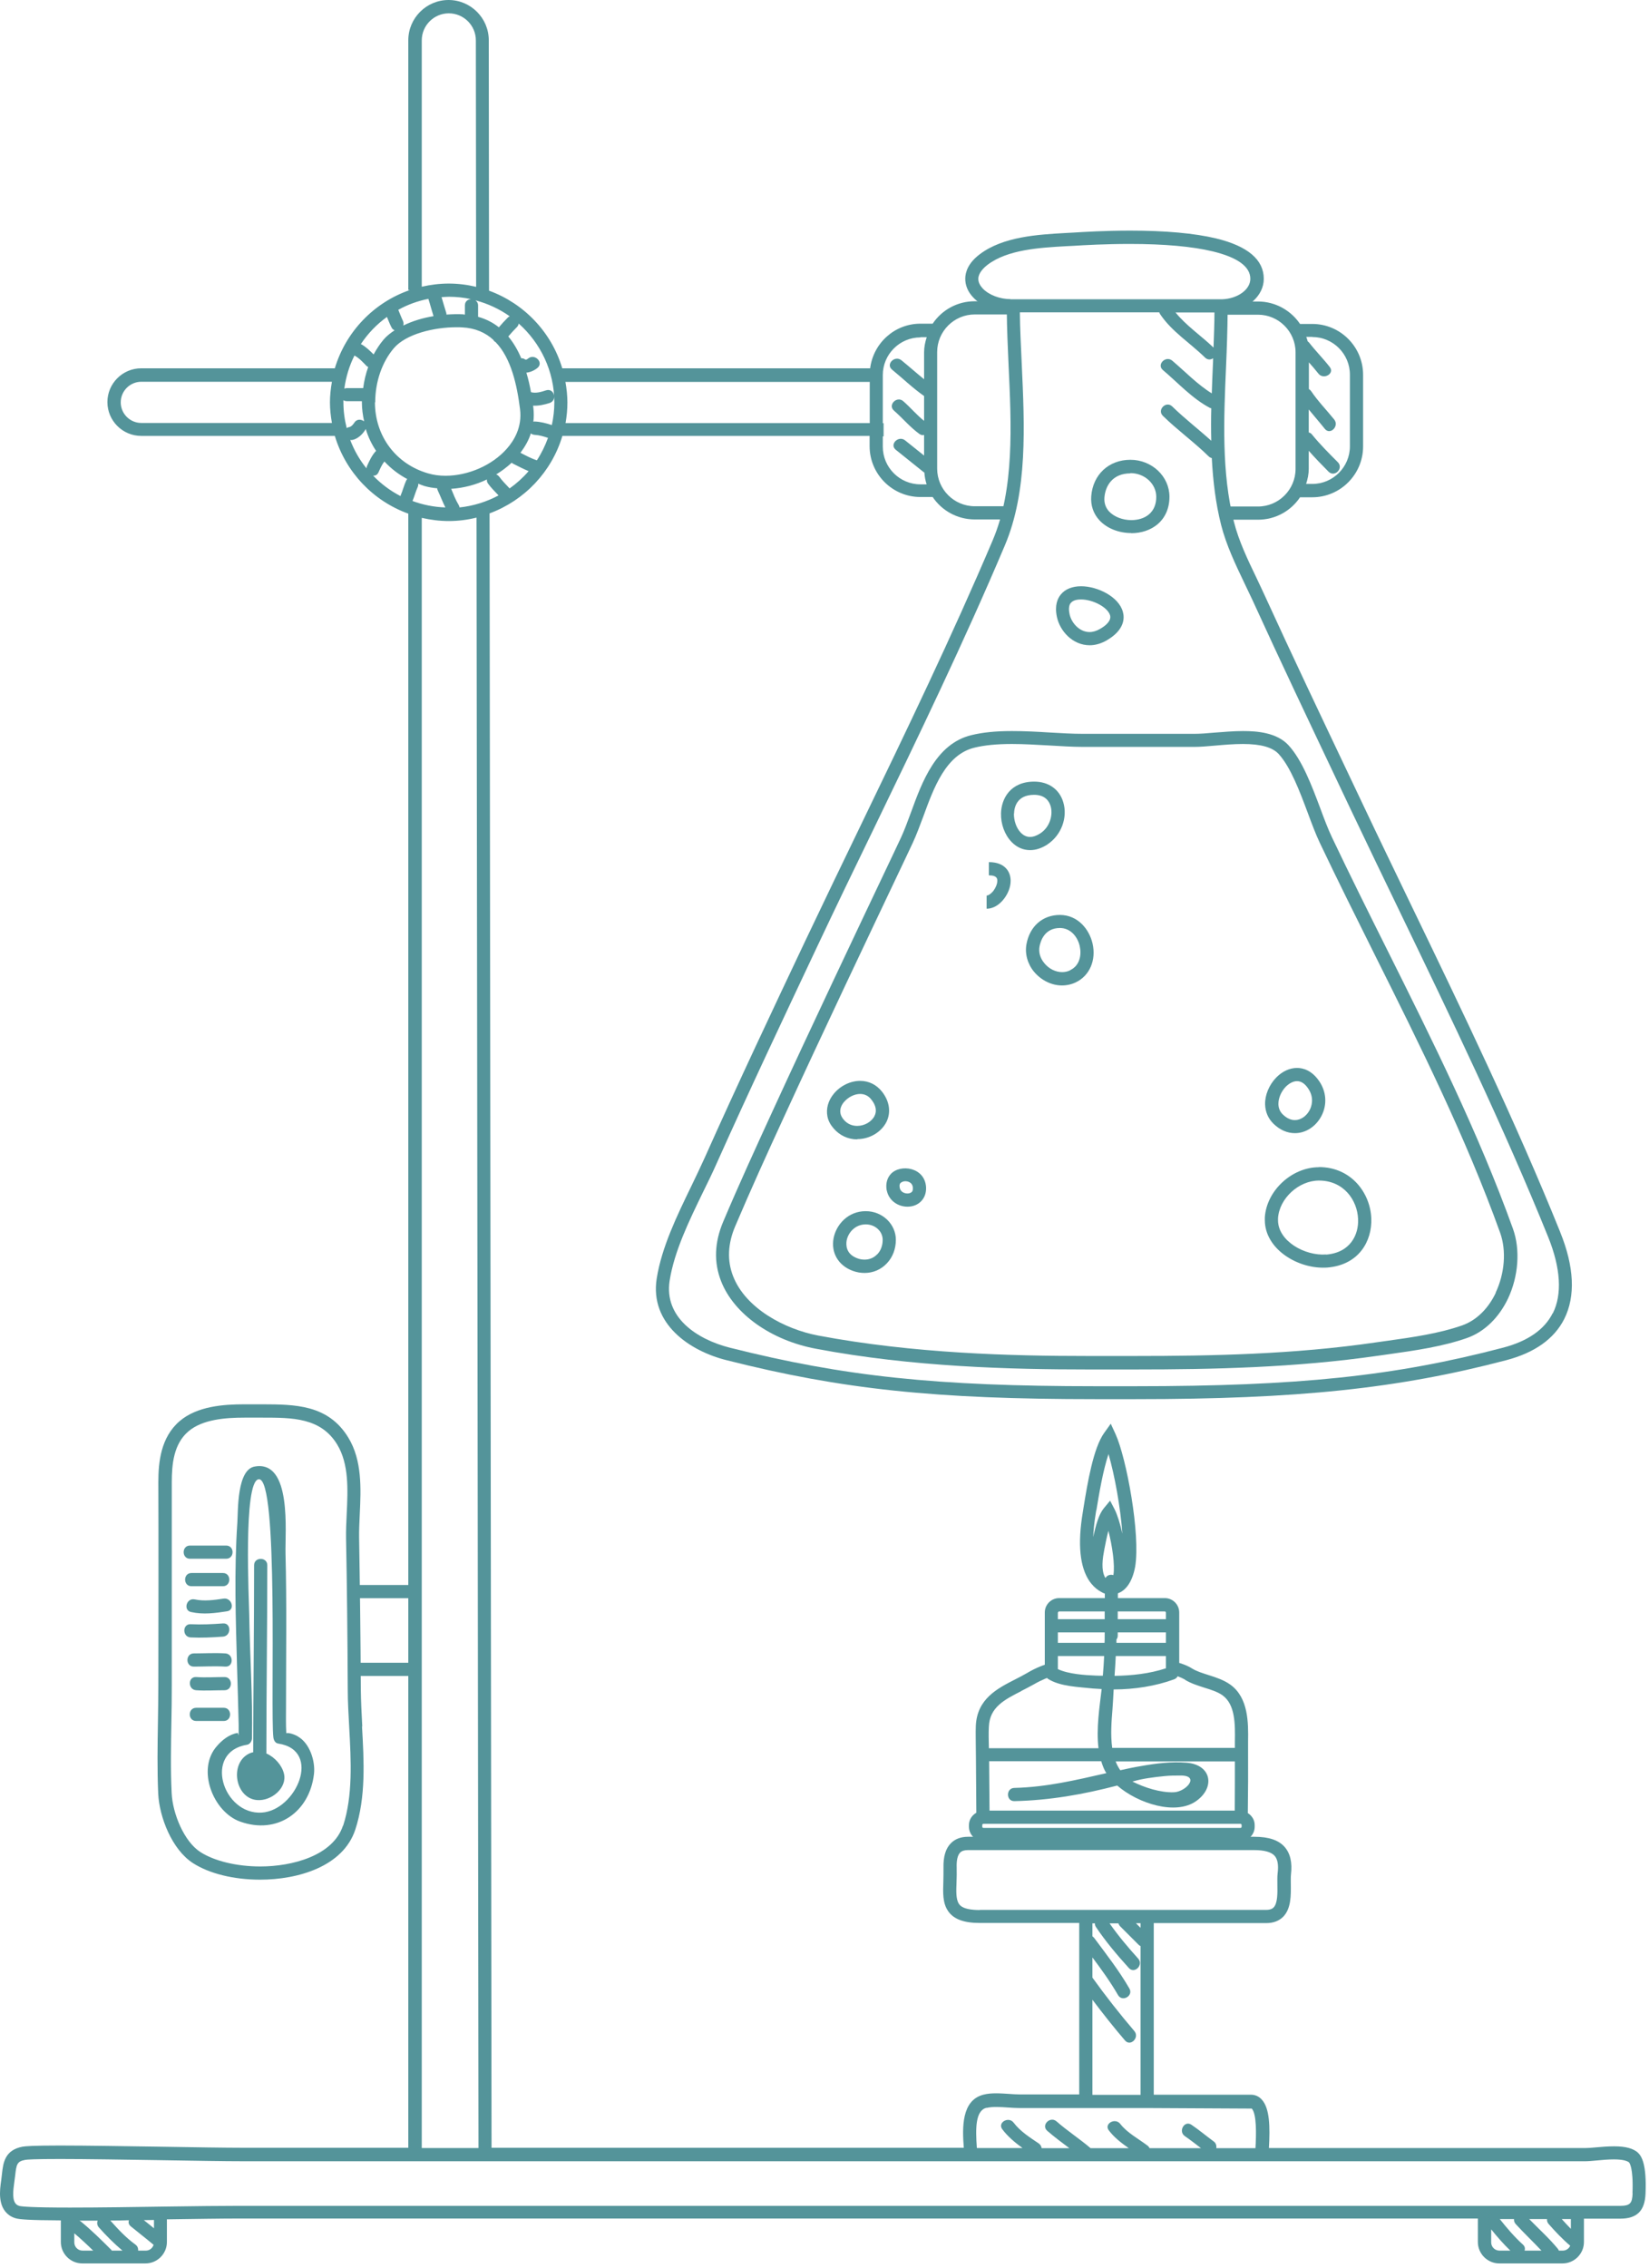 <?xml version="1.0" encoding="UTF-8"?> <svg xmlns="http://www.w3.org/2000/svg" viewBox="0 0 110.756 152.219" fill="none"> <path d="M83.81 121.676C83.828 120.241 83.837 118.796 83.828 117.361V116.883C83.846 115.651 83.863 113.959 82.641 113.073C82.198 112.754 81.675 112.586 81.17 112.426C80.762 112.293 80.373 112.178 80.062 111.983C79.841 111.841 79.584 111.735 79.292 111.637C79.265 111.629 79.238 111.62 79.203 111.611V108.226C79.203 107.695 78.769 107.261 78.237 107.261H75.083V106.942C75.499 106.791 76.022 106.348 76.244 105.152C76.607 102.972 75.659 97.86 74.924 96.248L74.604 95.556L74.161 96.177C73.435 97.187 73.045 99.517 72.771 101.218L72.726 101.501C72.372 103.628 72.522 105.187 73.187 106.144L73.302 106.295C73.506 106.543 73.736 106.729 73.976 106.853C74.046 106.897 74.126 106.933 74.206 106.959V107.261H71.14C70.609 107.261 70.174 107.695 70.174 108.226V111.735C70.068 111.77 69.962 111.806 69.864 111.85C69.581 111.965 69.288 112.107 68.978 112.293C68.73 112.435 68.464 112.577 68.199 112.71C66.985 113.33 65.62 114.021 65.541 115.846C65.523 116.325 65.541 116.803 65.541 117.281C65.541 117.512 65.549 117.742 65.549 117.964L65.576 121.667C65.284 121.835 65.08 122.137 65.08 122.491V122.606C65.08 123.138 65.514 123.572 66.046 123.572H83.305C83.837 123.572 84.271 123.138 84.271 122.606V122.491C84.271 122.146 84.076 121.853 83.801 121.685L83.81 121.676ZM66.462 121.516L66.435 118.212H73.967C74.029 118.424 74.108 118.637 74.206 118.832C74.233 118.894 74.277 118.947 74.312 119.009C72.283 119.47 70.307 119.948 68.128 120.001C67.561 120.01 67.561 120.896 68.128 120.888C70.52 120.834 72.762 120.436 75.039 119.842C76.439 121.056 78.964 121.853 80.337 120.888C81.648 119.966 81.365 118.433 79.69 118.309C78.671 118.229 77.661 118.353 76.66 118.531C76.182 118.61 75.712 118.708 75.243 118.814C75.118 118.628 75.012 118.433 74.932 118.221H82.942C82.942 119.319 82.942 120.427 82.933 121.525H66.471L66.462 121.516ZM76.075 119.567C76.075 119.567 76.075 119.567 76.084 119.567C76.757 119.372 77.466 119.284 78.166 119.213C78.547 119.169 78.937 119.169 79.318 119.169C80.612 119.178 79.664 120.267 78.831 120.294C77.927 120.32 76.89 119.984 76.084 119.585C76.084 119.585 76.084 119.585 76.075 119.585V119.567ZM79.593 112.745C80 112.993 80.461 113.135 80.904 113.277C81.365 113.418 81.799 113.56 82.118 113.79C82.969 114.411 82.96 115.722 82.942 116.874C82.942 117.025 82.942 117.175 82.942 117.317H74.702C74.578 116.431 74.658 115.483 74.72 114.721C74.755 114.278 74.773 113.835 74.8 113.392C76.182 113.392 77.617 113.17 78.866 112.71C78.981 112.665 79.052 112.594 79.097 112.506C79.283 112.577 79.442 112.647 79.584 112.727L79.593 112.745ZM71.052 111.15H74.161C74.144 111.593 74.108 112.027 74.073 112.47C73.913 112.47 73.763 112.47 73.603 112.462C72.894 112.435 71.76 112.364 71.052 112.027V111.15ZM74.782 105.719C74.587 105.657 74.348 105.719 74.25 105.914C74.029 105.586 73.984 104.975 74.144 104.16L74.17 104.009C74.233 103.672 74.33 103.185 74.445 102.742C74.702 103.734 74.897 105.054 74.782 105.71V105.719ZM74.861 112.47C74.888 112.027 74.924 111.584 74.941 111.15H78.308V111.974C77.192 112.337 76.031 112.462 74.861 112.479V112.47ZM78.308 110.264H74.986C74.986 110.193 74.986 110.114 74.986 110.043C75.03 109.981 75.074 109.901 75.074 109.794V109.564H78.308V110.264ZM74.197 109.812C74.197 109.963 74.197 110.114 74.188 110.264H71.052V109.564H74.197V109.794C74.197 109.794 74.197 109.803 74.197 109.812ZM78.228 108.156C78.273 108.156 78.308 108.191 78.308 108.235V108.678H75.074V108.156H78.228ZM73.639 101.369C73.816 100.297 74.082 98.693 74.454 97.594C74.861 98.994 75.26 101.165 75.384 102.937C75.234 102.255 75.039 101.652 74.87 101.315L74.56 100.722L74.135 101.236C73.807 101.634 73.603 102.352 73.426 103.167C73.444 102.707 73.497 102.193 73.586 101.643L73.63 101.36L73.639 101.369ZM71.131 108.156H74.197V108.678H71.052V108.235C71.052 108.235 71.087 108.156 71.131 108.156ZM68.588 113.498C68.863 113.356 69.147 113.215 69.413 113.064C69.687 112.904 69.944 112.78 70.192 112.674C70.237 112.656 70.281 112.639 70.325 112.621C70.343 112.639 70.361 112.656 70.378 112.674C71.202 113.206 72.478 113.223 73.426 113.33C73.612 113.347 73.807 113.347 73.993 113.365C73.851 114.588 73.621 116.023 73.781 117.335H66.418V117.264C66.409 116.803 66.391 116.342 66.418 115.89C66.471 114.588 67.454 114.083 68.588 113.507V113.498ZM83.394 122.606C83.394 122.651 83.358 122.686 83.314 122.686H66.055C66.01 122.686 65.975 122.651 65.975 122.606V122.491C65.975 122.447 66.01 122.411 66.055 122.411H83.314C83.358 122.411 83.394 122.447 83.394 122.491V122.606Z" fill="#54949A"></path> <path d="M93.166 63.739C91.934 61.276 90.667 58.733 89.462 56.199C89.205 55.659 88.948 54.986 88.683 54.268C88.115 52.753 87.469 51.034 86.556 50.033C85.768 49.164 84.43 49.067 83.491 49.067C82.835 49.067 82.162 49.129 81.559 49.173C81.063 49.218 80.602 49.253 80.221 49.253H72.726C72.034 49.253 71.29 49.209 70.502 49.164C69.669 49.111 68.809 49.067 67.968 49.067C66.869 49.067 66.001 49.156 65.239 49.342C62.873 49.918 61.934 52.469 61.19 54.516C60.959 55.136 60.747 55.721 60.516 56.217L60.002 57.307C57.318 62.96 54.536 68.816 51.878 74.602C50.735 77.091 49.618 79.528 48.573 82C47.988 83.382 47.935 84.72 48.431 85.987C49.282 88.176 51.78 89.956 54.793 90.523C61.296 91.755 67.968 91.915 73.044 91.915H75.047H76.261C81.426 91.915 86.981 91.799 92.563 90.993L93.317 90.887C95.071 90.639 96.878 90.382 98.526 89.806C99.687 89.398 100.662 88.459 101.282 87.166C101.99 85.668 102.123 83.87 101.618 82.47C99.288 75.993 96.178 69.773 93.175 63.757L93.166 63.739ZM100.467 86.767C99.953 87.848 99.155 88.619 98.216 88.955C96.648 89.505 94.885 89.753 93.175 89.992L92.421 90.098C86.893 90.904 81.382 91.011 76.243 91.011H75.029H73.027C67.985 91.011 61.376 90.851 54.943 89.637C52.711 89.212 50.079 87.821 49.237 85.65C48.83 84.605 48.883 83.488 49.37 82.328C50.416 79.865 51.523 77.428 52.666 74.947C55.324 69.162 58.106 63.314 60.791 57.661L61.305 56.571C61.553 56.04 61.774 55.437 62.014 54.8C62.722 52.859 63.529 50.653 65.443 50.183C66.125 50.015 66.949 49.935 67.968 49.935C68.783 49.935 69.624 49.988 70.449 50.033C71.255 50.077 72.008 50.13 72.726 50.13H80.221C80.629 50.13 81.116 50.086 81.63 50.042C82.241 49.988 82.87 49.935 83.482 49.935C84.687 49.935 85.475 50.157 85.892 50.618C86.689 51.495 87.301 53.125 87.841 54.569C88.115 55.304 88.372 55.996 88.647 56.571C89.852 59.106 91.128 61.657 92.36 64.129C95.354 70.119 98.446 76.312 100.759 82.744C101.184 83.931 101.069 85.464 100.458 86.758L100.467 86.767Z" fill="#54949A"></path> <path d="M88.586 78.341C86.761 78.341 85.068 79.918 84.953 81.708C84.953 81.779 84.953 81.841 84.953 81.912C84.971 83.781 87.027 85.083 88.861 85.083C88.958 85.083 89.056 85.083 89.144 85.075C91.271 84.906 92.166 83.294 92.103 81.77C92.041 80.104 90.783 78.332 88.586 78.332V78.341ZM89.073 84.197C87.629 84.304 85.848 83.294 85.839 81.912C85.839 81.867 85.839 81.814 85.839 81.77C85.919 80.441 87.23 79.236 88.586 79.236C90.243 79.236 91.164 80.538 91.217 81.823C91.262 82.842 90.721 84.073 89.073 84.206V84.197Z" fill="#54949A"></path> <path d="M86.973 76.055C87.7 76.055 88.382 75.612 88.754 74.903C89.153 74.141 89.091 73.255 88.586 72.538C88.09 71.829 87.514 71.678 87.115 71.678C86.619 71.678 86.123 71.908 85.715 72.325C85.237 72.821 84.953 73.503 84.971 74.132C84.988 74.637 85.183 75.089 85.547 75.435C85.972 75.842 86.459 76.055 86.973 76.055ZM86.353 72.945C86.592 72.706 86.867 72.564 87.115 72.564C87.39 72.564 87.638 72.724 87.859 73.051C88.302 73.689 88.081 74.283 87.965 74.504C87.753 74.912 87.363 75.178 86.973 75.178C86.698 75.178 86.424 75.054 86.167 74.806C85.972 74.62 85.874 74.389 85.865 74.115C85.857 73.716 86.043 73.273 86.353 72.945Z" fill="#54949A"></path> <path d="M58.142 81.291C56.955 81.291 56.166 82.195 55.989 83.099C55.803 84.082 56.308 84.942 57.274 85.296C57.539 85.394 57.805 85.438 58.071 85.438C58.647 85.438 59.178 85.208 59.568 84.791C59.958 84.384 60.171 83.817 60.171 83.214C60.171 82.16 59.267 81.291 58.151 81.291H58.142ZM58.921 84.18C58.7 84.419 58.399 84.543 58.071 84.543C57.911 84.543 57.743 84.517 57.584 84.455C56.786 84.162 56.822 83.524 56.866 83.258C56.972 82.718 57.442 82.178 58.151 82.178C58.78 82.178 59.285 82.638 59.285 83.214C59.285 83.595 59.161 83.941 58.921 84.189V84.18Z" fill="#54949A"></path> <path d="M57.584 76.454C58.417 76.454 59.197 75.984 59.543 75.293C59.853 74.655 59.746 73.92 59.25 73.282C58.878 72.803 58.355 72.546 57.771 72.546C57.115 72.546 56.441 72.874 55.998 73.415C55.626 73.867 55.476 74.407 55.573 74.921C55.626 75.213 55.768 75.479 55.981 75.727C56.388 76.206 56.955 76.472 57.576 76.472L57.584 76.454ZM56.69 73.964C56.964 73.636 57.39 73.424 57.771 73.424C58.081 73.424 58.347 73.557 58.541 73.822C58.834 74.194 58.905 74.576 58.736 74.903C58.541 75.293 58.063 75.568 57.576 75.568C57.319 75.568 56.955 75.497 56.654 75.134C56.548 75.001 56.477 74.868 56.45 74.726C56.38 74.389 56.574 74.097 56.69 73.955V73.964Z" fill="#54949A"></path> <path d="M70.36 56.669C71.282 56.058 71.725 54.871 71.415 53.843C71.158 52.975 70.422 52.461 69.466 52.461C67.862 52.461 67.259 53.603 67.233 54.587C67.215 55.313 67.481 56.031 67.942 56.51C68.296 56.873 68.721 57.059 69.191 57.059C69.581 57.059 69.97 56.926 70.369 56.669H70.36ZM68.11 54.605C68.119 54.224 68.269 53.347 69.457 53.347C70.183 53.347 70.458 53.754 70.564 54.1C70.732 54.658 70.546 55.491 69.873 55.934C69.625 56.093 69.395 56.173 69.182 56.173C68.952 56.173 68.748 56.076 68.562 55.889C68.269 55.588 68.092 55.083 68.101 54.605H68.11Z" fill="#54949A"></path> <path d="M71.193 61.409C70.032 61.409 69.164 62.162 68.942 63.376C68.827 64.014 69.014 64.696 69.456 65.228C69.935 65.795 70.626 66.141 71.326 66.141C71.654 66.141 71.973 66.07 72.265 65.928C73.187 65.485 73.638 64.439 73.381 63.323C73.16 62.375 72.398 61.409 71.184 61.409H71.193ZM71.884 65.122C71.707 65.21 71.521 65.246 71.335 65.246C70.901 65.246 70.449 65.024 70.148 64.652C69.864 64.315 69.749 63.917 69.82 63.527C69.891 63.155 70.156 62.286 71.193 62.286C71.92 62.286 72.389 62.898 72.522 63.509C72.646 64.05 72.548 64.794 71.884 65.113V65.122Z" fill="#54949A"></path> <path d="M73.187 43.308C73.576 43.308 73.966 43.193 74.347 42.971C75.543 42.271 75.535 41.474 75.419 41.067C75.145 40.048 73.718 39.348 72.611 39.348C72.017 39.348 71.539 39.543 71.246 39.906C71.034 40.163 70.821 40.632 70.989 41.412C71.184 42.334 72.026 43.308 73.196 43.308H73.187ZM71.929 40.464C72.088 40.26 72.425 40.234 72.602 40.234C73.426 40.234 74.418 40.774 74.56 41.306C74.657 41.669 74.25 42.006 73.887 42.21C73.647 42.351 73.408 42.422 73.178 42.422C72.504 42.422 71.964 41.811 71.84 41.226C71.787 40.987 71.76 40.659 71.92 40.464H71.929Z" fill="#54949A"></path> <path d="M75.986 35.786C76.65 35.786 77.271 35.582 77.732 35.201C78.263 34.758 78.547 34.111 78.547 33.341C78.547 31.976 77.368 30.86 75.924 30.86C74.48 30.86 73.408 31.843 73.293 33.305C73.248 33.917 73.434 34.475 73.842 34.918C74.338 35.458 75.136 35.777 75.977 35.777L75.986 35.786ZM75.924 31.755C76.881 31.755 77.661 32.472 77.661 33.349C77.661 33.854 77.492 34.253 77.165 34.528C76.872 34.776 76.447 34.909 75.986 34.909C75.401 34.909 74.834 34.687 74.497 34.333C74.258 34.076 74.152 33.757 74.179 33.394C74.241 32.605 74.728 31.772 75.924 31.772V31.755Z" fill="#54949A"></path> <path d="M59.826 78.801C59.605 79.05 59.507 79.369 59.534 79.723C59.534 79.803 59.552 79.883 59.578 79.971C59.729 80.574 60.296 80.99 60.951 80.99C61.323 80.99 61.651 80.857 61.882 80.609C62.041 80.441 62.218 80.148 62.201 79.697C62.13 78.332 60.464 78.102 59.826 78.801ZM61.244 79.998C61.182 80.06 61.076 80.104 60.951 80.104C60.739 80.104 60.5 79.998 60.437 79.75C60.429 79.714 60.42 79.67 60.42 79.643C60.402 79.493 60.464 79.422 60.482 79.404C60.553 79.333 60.677 79.28 60.81 79.28C60.889 79.28 61.297 79.307 61.315 79.741C61.315 79.856 61.297 79.944 61.244 79.998Z" fill="#54949A"></path> <path d="M66.418 57.865V58.751C66.985 58.751 66.985 58.999 66.985 59.115C66.985 59.327 66.878 59.584 66.719 59.797C66.568 59.983 66.391 60.107 66.267 60.107V60.993C66.675 60.993 67.091 60.763 67.419 60.346C67.711 59.974 67.88 59.531 67.88 59.115C67.88 58.512 67.499 57.865 66.426 57.865H66.418Z" fill="#54949A"></path> <path d="M104.791 82.691C101.787 75.258 98.234 67.895 94.797 60.78C93.707 58.512 92.608 56.253 91.536 53.985L90.703 52.23C88.789 48.199 86.805 44.035 84.918 39.906C84.749 39.534 84.563 39.153 84.386 38.772C83.801 37.558 83.199 36.3 82.88 35.033C82.038 31.728 82.197 28.104 82.348 24.596C82.401 23.391 82.446 22.15 82.454 20.945C83.828 20.777 84.882 19.847 84.882 18.713C84.882 17.428 83.801 16.515 81.675 16.001C80.231 15.656 78.29 15.479 75.907 15.479C74.241 15.479 72.788 15.567 72.097 15.611L71.574 15.638C69.705 15.744 67.375 15.877 65.806 17.065C65.018 17.658 64.841 18.27 64.832 18.677C64.823 19.147 65.009 19.599 65.39 19.988C65.922 20.538 66.763 20.874 67.623 20.936C67.632 22.062 67.685 23.213 67.738 24.436C67.933 28.565 68.137 32.827 66.675 36.264C63.946 42.688 60.853 49.103 57.859 55.296C56.592 57.918 55.325 60.541 54.076 63.173C51.958 67.647 49.557 72.724 47.333 77.703C47.058 78.315 46.757 78.935 46.447 79.582C45.464 81.611 44.445 83.701 44.108 85.81C43.629 88.867 46.341 90.683 48.804 91.294C56.556 93.253 62.803 93.908 73.577 93.908H74.941H76.244C87.159 93.908 93.911 93.2 101.167 91.294C103.081 90.79 104.392 89.859 105.066 88.521C105.827 86.997 105.739 85.022 104.782 82.674L104.791 82.691ZM67.871 20.077C67.162 20.077 66.435 19.802 66.019 19.377C65.877 19.226 65.7 18.987 65.709 18.704C65.718 18.323 66.055 17.986 66.329 17.773C67.676 16.746 69.855 16.622 71.61 16.524L72.132 16.498C72.824 16.453 74.25 16.373 75.889 16.373C78.202 16.373 80.071 16.542 81.444 16.87C83.128 17.277 83.979 17.897 83.979 18.713C83.979 19.439 83.128 20.042 82.109 20.086H67.862L67.871 20.077ZM81.507 23.329C80.683 22.54 79.681 21.867 78.955 20.972H81.569C81.569 21.752 81.533 22.54 81.507 23.329ZM104.286 88.14C103.737 89.239 102.611 90.019 100.954 90.453C93.689 92.358 87.221 93.04 76.252 93.04H75.039H73.577C62.892 93.04 56.689 92.384 49.017 90.453C46.81 89.895 44.595 88.424 44.976 85.961C45.286 83.985 46.279 81.947 47.235 79.98C47.555 79.333 47.865 78.695 48.139 78.075C50.363 73.105 52.764 68.037 54.873 63.562C56.113 60.931 57.38 58.308 58.656 55.686C61.66 49.475 64.761 43.06 67.49 36.61C69.031 32.977 68.819 28.618 68.624 24.392C68.571 23.196 68.509 22.053 68.5 20.963H77.865C77.865 20.963 77.883 21.034 77.909 21.069C78.689 22.248 79.938 23.019 80.94 24.002C81.117 24.17 81.32 24.153 81.48 24.046C81.48 24.215 81.471 24.383 81.462 24.542C81.436 25.163 81.409 25.783 81.391 26.403C80.417 25.801 79.601 24.941 78.733 24.206C78.299 23.843 77.67 24.463 78.104 24.835C79.132 25.703 80.071 26.749 81.267 27.378C81.294 27.395 81.329 27.395 81.356 27.404C81.338 28.131 81.338 28.857 81.356 29.584C80.496 28.804 79.566 28.095 78.733 27.28C78.326 26.882 77.697 27.502 78.104 27.909C79.079 28.866 80.204 29.672 81.179 30.629C81.25 30.7 81.32 30.727 81.391 30.745C81.471 32.268 81.648 33.784 82.02 35.245C82.366 36.592 82.986 37.895 83.589 39.153C83.766 39.525 83.943 39.897 84.12 40.269C86.007 44.407 87.992 48.571 89.906 52.611L90.739 54.366C91.82 56.634 92.909 58.902 94.008 61.17C97.437 68.276 100.99 75.621 103.985 83.028C104.826 85.11 104.933 86.882 104.295 88.149L104.286 88.14Z" fill="#54949A"></path> <path d="M20.026 116.555C19.601 116.307 19.229 116.289 19.229 116.342C19.193 115.713 19.211 115.075 19.211 114.437C19.211 111.044 19.264 107.65 19.176 104.257C19.14 102.839 19.619 98.01 17.129 98.427C15.906 98.604 15.995 101.386 15.942 102.192C15.72 105.435 15.835 108.714 15.924 111.956C15.959 113.223 16.004 114.49 16.03 115.757C16.03 115.908 16.03 116.05 16.03 116.2C16.03 116.741 16.03 116.298 15.942 116.315C15.401 116.404 14.923 116.785 14.577 117.184C13.177 118.743 14.311 121.614 16.128 122.261C18.626 123.156 20.797 121.614 21.089 119.062C21.187 118.203 20.806 117.007 20.017 116.555H20.026ZM17.581 121.658C14.958 121.817 13.629 117.574 16.597 117.104C16.792 117.068 16.916 116.856 16.925 116.679C16.978 113.905 16.783 111.124 16.739 108.35C16.73 107.509 16.323 99.437 17.368 99.286C18.741 99.056 18.148 114.836 18.36 116.599C18.378 116.776 18.476 116.998 18.688 117.024C21.656 117.476 19.893 121.516 17.572 121.658H17.581Z" fill="#54949A"></path> <path d="M17.891 117.689C17.891 113.48 17.953 109.263 17.953 105.054C17.953 104.487 17.067 104.487 17.067 105.054C17.067 109.236 17.014 113.418 17.005 117.609C16.952 117.618 16.89 117.627 16.837 117.653C16.784 117.671 16.731 117.698 16.677 117.724C15.419 118.406 15.8 120.683 17.253 120.816C18.219 120.905 19.309 120.001 19.07 119.035C18.937 118.486 18.458 117.937 17.891 117.689Z" fill="#54949A"></path> <path d="M24.332 115.872C24.288 115.013 24.244 114.207 24.235 113.409C24.217 109.75 24.173 106.418 24.12 103.22C24.111 102.715 24.138 102.175 24.164 101.625C24.244 99.933 24.332 98.019 23.393 96.486C22.038 94.262 19.796 94.262 17.617 94.254C17.368 94.254 17.129 94.254 16.89 94.254H16.42C15.012 94.254 13.249 94.378 12.07 95.379C10.794 96.469 10.635 98.143 10.635 99.481C10.652 104.035 10.644 108.58 10.635 113.134C10.635 113.932 10.617 114.738 10.608 115.544C10.582 117.13 10.555 118.778 10.626 120.391C10.706 121.968 11.547 124.139 12.965 125.051C14.055 125.751 15.694 126.159 17.466 126.159C20.026 126.159 23.048 125.273 23.863 122.801C24.581 120.621 24.448 118.202 24.315 115.872H24.332ZM23.039 122.526C22.374 124.555 19.628 125.273 17.484 125.273C15.898 125.273 14.4 124.909 13.461 124.307C12.354 123.598 11.592 121.702 11.53 120.355C11.45 118.769 11.485 117.148 11.512 115.571C11.53 114.756 11.538 113.95 11.538 113.143C11.538 108.589 11.538 104.035 11.538 99.49C11.538 98.276 11.663 96.912 12.655 96.07C13.612 95.255 15.171 95.148 16.429 95.148H16.881C17.129 95.148 17.377 95.148 17.625 95.148C19.645 95.148 21.55 95.148 22.649 96.956C23.438 98.258 23.367 99.951 23.287 101.599C23.26 102.166 23.234 102.724 23.243 103.247C23.305 106.436 23.34 109.768 23.358 113.427C23.358 114.242 23.411 115.101 23.455 115.934C23.579 118.185 23.703 120.515 23.048 122.535L23.039 122.526Z" fill="#54949A"></path> <path d="M12.761 104.62H15.189C15.765 104.62 15.765 103.734 15.189 103.734H12.761C12.194 103.734 12.194 104.62 12.761 104.62Z" fill="#54949A"></path> <path d="M14.976 106.463C15.543 106.463 15.543 105.577 14.976 105.577H12.858C12.291 105.577 12.291 106.463 12.858 106.463H14.976Z" fill="#54949A"></path> <path d="M12.849 108.199C13.647 108.377 14.453 108.27 15.25 108.146C15.818 108.058 15.569 107.207 15.011 107.296C14.382 107.393 13.709 107.482 13.08 107.349C12.522 107.225 12.282 108.084 12.841 108.199H12.849Z" fill="#54949A"></path> <path d="M14.976 109.847C15.543 109.803 15.543 108.917 14.976 108.961C14.249 109.014 13.54 109.05 12.805 109.014C12.238 108.988 12.238 109.874 12.805 109.9C13.531 109.936 14.249 109.9 14.976 109.847Z" fill="#54949A"></path> <path d="M15.135 111.859C15.702 111.894 15.702 111.008 15.135 110.973C14.426 110.928 13.727 110.973 13.018 110.973C12.451 110.973 12.442 111.859 13.018 111.859C13.727 111.859 14.426 111.814 15.135 111.859Z" fill="#54949A"></path> <path d="M15.082 112.559C14.444 112.559 13.815 112.603 13.177 112.559C12.61 112.523 12.61 113.41 13.177 113.445C13.815 113.489 14.444 113.445 15.082 113.445C15.649 113.445 15.649 112.559 15.082 112.559Z" fill="#54949A"></path> <path d="M15.029 114.623H13.177C12.601 114.623 12.601 115.509 13.177 115.509H15.029C15.596 115.509 15.596 114.623 15.029 114.623Z" fill="#54949A"></path> <path d="M110.036 144.5C109.708 144.198 109.194 144.057 108.415 144.057C108.007 144.057 107.573 144.092 107.192 144.127C106.917 144.154 106.669 144.172 106.483 144.172H85.228C85.307 142.763 85.29 141.496 84.74 140.911C84.546 140.698 84.297 140.592 84.014 140.592H77.493V129.074H85.05C85.52 129.074 85.901 128.932 86.185 128.649C86.725 128.099 86.707 127.196 86.699 126.469C86.699 126.23 86.69 126.009 86.707 125.831C86.805 125.007 86.663 124.396 86.282 123.962C85.874 123.501 85.21 123.28 84.253 123.28H65.018C64.53 123.28 64.141 123.43 63.857 123.723C63.512 124.077 63.352 124.617 63.37 125.37C63.37 125.681 63.37 125.982 63.361 126.256C63.334 127.045 63.308 127.727 63.68 128.268C64.052 128.808 64.725 129.065 65.806 129.065H67.002H72.487V140.574H68.482C68.269 140.574 68.03 140.557 67.782 140.539C67.215 140.504 66.577 140.45 66.046 140.592C64.575 140.973 64.628 142.807 64.734 144.154H33.015L32.882 34.457C35.23 33.589 37.055 31.666 37.773 29.256H58.408V29.947C58.408 31.825 59.941 33.358 61.819 33.358H62.643C63.255 34.271 64.3 34.864 65.47 34.864H67.765V33.978H65.47C64.079 33.978 62.945 32.844 62.945 31.453V23.63C62.945 22.239 64.079 21.105 65.47 21.105H67.765V20.219H65.47C64.291 20.219 63.255 20.812 62.643 21.725H61.819C60.083 21.725 58.656 23.036 58.444 24.72H37.764C37.046 22.301 35.203 20.369 32.847 19.51L32.829 2.702C32.829 1.214 31.615 0 30.127 0C28.638 0 27.424 1.214 27.424 2.702V19.466H27.531C25.112 20.299 23.225 22.265 22.489 24.72H9.483C8.233 24.72 7.214 25.739 7.214 26.988C7.214 28.237 8.233 29.256 9.483 29.256H22.489C23.216 31.684 25.059 33.624 27.424 34.475V106.383H23.712V107.269H27.424V111.602H23.969V112.488H27.424V144.154H16.367C15.056 144.154 13.009 144.119 10.847 144.083C8.419 144.048 5.859 144.003 4.025 144.003C2.191 144.003 1.695 144.048 1.5 144.083C0.312 144.313 0.215 145.182 0.135 145.882L0.082 146.325C-0.015 146.998 -0.175 148.114 0.623 148.682C0.755 148.779 0.915 148.85 1.083 148.894C1.314 148.956 1.89 149.018 4.087 149.027V150.48C4.087 151.269 4.734 151.915 5.522 151.915H9.775C10.564 151.915 11.21 151.269 11.21 150.48V148.956C11.21 148.956 11.29 148.956 11.326 148.956C13.177 148.93 14.87 148.903 15.977 148.903H99.262V150.48C99.262 151.269 99.909 151.915 100.698 151.915H104.95C105.739 151.915 106.386 151.269 106.386 150.48V148.912C107.201 148.912 108.016 148.912 108.822 148.912C109.956 148.912 110.479 148.38 110.523 147.22C110.603 145.27 110.266 144.721 110.009 144.482L110.036 144.5ZM76.607 129.393C76.501 129.287 76.394 129.18 76.297 129.083H76.607V129.393ZM65.806 128.197C64.681 128.197 64.477 127.887 64.406 127.78C64.203 127.479 64.22 126.939 64.247 126.301C64.256 126 64.265 125.689 64.256 125.353C64.238 124.857 64.318 124.52 64.486 124.343C64.601 124.228 64.77 124.174 65.009 124.174H83.146H84.244C84.926 124.174 85.387 124.307 85.609 124.555C85.813 124.786 85.883 125.167 85.813 125.734C85.786 125.946 85.795 126.203 85.795 126.487C85.804 127.045 85.821 127.745 85.538 128.029C85.502 128.064 85.378 128.188 85.042 128.188H66.994H65.806V128.197ZM73.364 134.204C74.073 135.143 74.799 136.065 75.561 136.951C75.934 137.385 76.554 136.756 76.19 136.322C75.198 135.161 74.259 133.965 73.373 132.733V131.378C73.984 132.193 74.578 133.017 75.092 133.903C75.375 134.399 76.146 133.956 75.854 133.46C75.163 132.264 74.312 131.174 73.488 130.066C73.453 130.022 73.408 129.987 73.373 129.96V129.092H73.541C73.541 129.172 73.55 129.251 73.612 129.34C74.268 130.315 75.03 131.218 75.818 132.086C76.199 132.512 76.828 131.883 76.447 131.458C75.765 130.704 75.109 129.925 74.525 129.092H75.118C75.136 129.154 75.171 129.216 75.225 129.278C75.641 129.694 76.058 130.111 76.483 130.536C76.518 130.571 76.562 130.598 76.607 130.616V140.601H73.373V134.204H73.364ZM66.267 141.478C66.657 141.381 67.197 141.416 67.711 141.452C67.977 141.469 68.243 141.487 68.473 141.487H77.147L84.076 141.523C84.413 141.886 84.377 143.286 84.324 144.18H81.693C81.719 144.021 81.675 143.835 81.507 143.72C81.01 143.357 80.541 142.958 80.027 142.612C79.557 142.284 79.114 143.055 79.584 143.374C79.956 143.631 80.31 143.906 80.665 144.18H77.209C77.183 144.119 77.138 144.057 77.077 144.012C76.474 143.551 75.703 143.153 75.242 142.55C74.897 142.107 74.126 142.55 74.48 142.993C74.844 143.472 75.322 143.835 75.809 144.18H73.249C72.514 143.551 71.698 143.029 70.963 142.382C70.538 142.01 69.909 142.63 70.334 143.011C70.812 143.427 71.317 143.8 71.822 144.18H69.962C69.944 144.065 69.891 143.95 69.767 143.862C69.173 143.463 68.518 143.046 68.083 142.471C67.747 142.019 66.976 142.462 67.322 142.914C67.694 143.41 68.181 143.808 68.677 144.172H65.612C65.514 142.843 65.514 141.655 66.258 141.469L66.267 141.478ZM27.699 33.642C27.832 33.332 27.912 33.004 28.053 32.694C28.089 32.614 28.098 32.543 28.089 32.464C28.231 32.517 28.364 32.579 28.514 32.623C28.789 32.703 29.072 32.747 29.365 32.774C29.365 32.827 29.383 32.88 29.409 32.933C29.586 33.305 29.728 33.695 29.914 34.058C29.134 34.032 28.39 33.881 27.699 33.624V33.642ZM25.201 27.006C25.201 25.623 25.661 24.303 26.45 23.373C27.274 22.407 29.161 21.964 30.667 21.964C30.8 21.964 30.924 21.964 31.039 21.973C31.925 22.017 32.607 22.327 33.13 22.806C33.166 22.868 33.219 22.93 33.29 22.965C34.335 24.046 34.725 25.845 34.929 27.466C35.08 28.662 34.53 29.566 34.043 30.115C33.068 31.223 31.456 31.932 29.923 31.932C29.507 31.932 29.117 31.879 28.753 31.772C26.583 31.143 25.183 29.265 25.183 26.997L25.201 27.006ZM23.809 23.86C23.809 23.86 23.818 23.878 23.836 23.878C24.137 24.046 24.376 24.312 24.616 24.56C24.651 24.596 24.687 24.613 24.731 24.631C24.571 25.083 24.456 25.552 24.394 26.049H23.304C23.234 26.049 23.18 26.066 23.127 26.084C23.234 25.296 23.464 24.543 23.809 23.86ZM27.061 21.53C26.946 21.291 26.857 21.043 26.751 20.795C27.371 20.449 28.053 20.201 28.771 20.059C28.895 20.44 28.993 20.83 29.117 21.22C28.417 21.335 27.717 21.539 27.088 21.849C27.114 21.752 27.114 21.645 27.061 21.53ZM33.502 21.964C33.113 21.654 32.652 21.415 32.111 21.264V20.502C32.111 20.343 32.032 20.228 31.934 20.157C32.767 20.378 33.547 20.742 34.238 21.229C34.193 21.247 34.149 21.273 34.105 21.317C33.892 21.53 33.697 21.743 33.511 21.964H33.502ZM31.225 20.502V21.114C31.181 21.114 31.137 21.105 31.093 21.096C30.756 21.078 30.384 21.087 29.985 21.114C29.985 21.078 29.985 21.043 29.976 21.007C29.861 20.653 29.763 20.299 29.657 19.944C29.826 19.935 29.985 19.918 30.153 19.918C30.658 19.918 31.154 19.971 31.633 20.077C31.42 20.095 31.225 20.228 31.225 20.502ZM36.063 30.895C35.673 30.771 35.319 30.576 34.956 30.39C35.266 29.974 35.514 29.54 35.655 29.088C35.717 29.141 35.797 29.176 35.903 29.185C36.222 29.203 36.515 29.291 36.807 29.389C36.612 29.921 36.364 30.434 36.054 30.904L36.063 30.895ZM30.862 34.058C30.862 34.005 30.836 33.943 30.8 33.881C30.596 33.544 30.454 33.172 30.304 32.809C31.128 32.756 31.952 32.543 32.705 32.18C32.696 32.268 32.705 32.357 32.776 32.455C32.989 32.747 33.246 32.995 33.485 33.252C32.687 33.677 31.801 33.961 30.862 34.058ZM34.229 32.782C33.99 32.525 33.742 32.286 33.538 32.003C33.476 31.923 33.405 31.87 33.325 31.843C33.706 31.613 34.052 31.347 34.371 31.055C34.397 31.072 34.406 31.09 34.433 31.108C34.787 31.285 35.142 31.471 35.505 31.622C35.133 32.056 34.699 32.446 34.229 32.782ZM61.828 22.629H62.245C62.138 22.957 62.067 23.293 62.067 23.648V25.455C61.553 25.039 61.057 24.596 60.543 24.179C60.1 23.825 59.471 24.445 59.914 24.808C60.632 25.393 61.305 26.049 62.067 26.58V28.246C61.562 27.847 61.155 27.351 60.667 26.926C60.242 26.554 59.613 27.174 60.039 27.555C60.632 28.069 61.11 28.662 61.749 29.123C61.855 29.203 61.97 29.221 62.067 29.194V30.576C61.642 30.24 61.217 29.894 60.792 29.557C60.349 29.203 59.719 29.823 60.163 30.186C60.783 30.682 61.412 31.188 62.032 31.684C62.05 31.701 62.067 31.701 62.085 31.71C62.103 31.985 62.156 32.251 62.236 32.508H61.819C60.428 32.508 59.294 31.374 59.294 29.983V29.291H59.347V28.405H59.294V25.172C59.294 23.781 60.428 22.646 61.819 22.646L61.828 22.629ZM58.417 25.623V28.397H37.986C38.065 27.945 38.11 27.484 38.11 27.015C38.11 26.545 38.056 26.075 37.977 25.632H58.408L58.417 25.623ZM37.233 27.006C37.233 27.528 37.17 28.042 37.064 28.529C36.683 28.405 36.311 28.308 35.912 28.29C35.877 28.29 35.85 28.299 35.824 28.308C35.859 27.998 35.859 27.688 35.824 27.369C35.824 27.325 35.806 27.271 35.806 27.227C36.178 27.245 36.55 27.165 36.913 27.05C37.454 26.873 37.224 26.022 36.674 26.199C36.346 26.306 36.01 26.412 35.664 26.323C35.585 25.889 35.487 25.446 35.354 25.012C35.629 24.985 35.895 24.861 36.099 24.693C36.542 24.33 35.912 23.701 35.469 24.064C35.407 24.117 35.328 24.17 35.257 24.117C35.168 24.055 35.088 24.046 35.009 24.046C34.787 23.515 34.495 23.01 34.14 22.584C34.326 22.363 34.521 22.15 34.725 21.946C34.796 21.876 34.823 21.796 34.84 21.716C36.302 23.019 37.233 24.906 37.233 27.015V27.006ZM28.328 2.711C28.328 1.71 29.143 0.895 30.144 0.895C31.146 0.895 31.961 1.71 31.961 2.711L31.979 19.253C31.385 19.111 30.773 19.032 30.144 19.032C29.515 19.032 28.913 19.111 28.328 19.244V2.711ZM25.989 21.273C26.087 21.503 26.175 21.743 26.29 21.964C26.343 22.079 26.423 22.133 26.503 22.168C26.228 22.354 25.971 22.549 25.768 22.788C25.511 23.089 25.289 23.435 25.094 23.789C24.837 23.532 24.58 23.284 24.27 23.107C24.261 23.107 24.244 23.107 24.235 23.098C24.704 22.389 25.298 21.769 25.989 21.273ZM9.492 28.388C8.73 28.388 8.109 27.768 8.109 27.006C8.109 26.244 8.73 25.623 9.492 25.623H22.294C22.215 26.075 22.161 26.536 22.161 27.006C22.161 27.475 22.215 27.936 22.294 28.388H9.492ZM23.056 26.855C23.118 26.899 23.198 26.926 23.296 26.926H24.306C24.306 26.926 24.306 26.97 24.306 26.997C24.306 27.44 24.368 27.865 24.456 28.281C24.261 28.131 23.96 28.104 23.792 28.379C23.712 28.503 23.588 28.645 23.437 28.671C23.375 28.68 23.331 28.707 23.287 28.733C23.145 28.175 23.065 27.59 23.065 26.997C23.065 26.944 23.065 26.899 23.065 26.846L23.056 26.855ZM23.526 29.531C23.526 29.531 23.615 29.54 23.659 29.531C24.031 29.46 24.359 29.141 24.545 28.831C24.554 28.813 24.554 28.804 24.563 28.787C24.722 29.318 24.961 29.814 25.263 30.266C25.254 30.275 25.236 30.284 25.227 30.293C24.97 30.585 24.819 30.913 24.66 31.258C24.633 31.321 24.616 31.374 24.616 31.436C24.155 30.869 23.792 30.231 23.526 29.54V29.531ZM25.05 31.923C25.192 31.941 25.342 31.879 25.422 31.701C25.537 31.453 25.644 31.188 25.821 30.975C26.255 31.445 26.769 31.843 27.354 32.153C27.327 32.189 27.3 32.215 27.283 32.251C27.132 32.579 27.052 32.924 26.91 33.252C26.91 33.27 26.91 33.278 26.902 33.296C26.211 32.942 25.59 32.472 25.059 31.923H25.05ZM28.328 34.758C28.913 34.891 29.515 34.971 30.144 34.971C30.773 34.971 31.403 34.891 32.005 34.74L32.138 144.172H28.328V34.758ZM6.639 149.497C7.135 150.055 7.657 150.577 8.225 151.056H7.507C7.507 151.056 7.489 151.029 7.48 151.012C6.816 150.347 6.142 149.683 5.416 149.089C5.389 149.071 5.363 149.062 5.336 149.045C5.735 149.045 6.134 149.045 6.559 149.045C6.506 149.186 6.515 149.355 6.639 149.497ZM4.991 150.507V149.895C5.434 150.267 5.85 150.657 6.258 151.056H5.54C5.239 151.056 4.991 150.808 4.991 150.507ZM9.793 151.056H9.279C9.288 150.905 9.243 150.755 9.093 150.649C8.455 150.188 7.932 149.621 7.409 149.036C7.817 149.036 8.233 149.036 8.659 149.018C8.614 149.151 8.632 149.302 8.783 149.426C9.288 149.842 9.81 150.241 10.316 150.666C10.245 150.888 10.05 151.056 9.802 151.056H9.793ZM10.342 149.559C10.112 149.373 9.89 149.186 9.66 149.009C9.89 149.009 10.112 149.009 10.342 149V149.559ZM101.805 149.275C102.363 149.886 102.966 150.453 103.533 151.056H102.399C102.443 150.923 102.425 150.772 102.284 150.649C101.716 150.135 101.211 149.541 100.733 148.939H101.69C101.681 149.054 101.708 149.169 101.805 149.275ZM100.157 150.507V149.63C100.556 150.126 100.981 150.613 101.442 151.056H100.706C100.405 151.056 100.157 150.808 100.157 150.507ZM104.959 151.056H104.702C104.702 151.056 104.667 150.976 104.64 150.941C104.047 150.223 103.355 149.603 102.709 148.939H103.905C103.896 149.054 103.923 149.169 104.02 149.275C104.472 149.789 104.941 150.285 105.464 150.728C105.376 150.923 105.19 151.056 104.968 151.056H104.959ZM104.897 148.939H105.508V149.594C105.296 149.381 105.101 149.169 104.897 148.939ZM109.655 147.211C109.628 147.893 109.478 148.043 108.831 148.052C107.936 148.052 107.041 148.052 106.147 148.052H15.995C14.878 148.052 13.186 148.07 11.326 148.097C9.102 148.132 6.647 148.167 4.698 148.167C2.12 148.167 1.473 148.097 1.314 148.061C1.243 148.043 1.19 148.017 1.136 147.982C0.782 147.733 0.888 147.007 0.959 146.475L1.021 145.997C1.101 145.279 1.145 145.067 1.677 144.969C1.801 144.943 2.279 144.907 4.034 144.907C5.788 144.907 8.419 144.951 10.838 144.987C13.009 145.022 15.065 145.058 16.376 145.058H106.474C106.678 145.058 106.961 145.031 107.263 145.004C107.617 144.969 108.025 144.934 108.406 144.934C109.097 144.934 109.336 145.067 109.416 145.137C109.425 145.146 109.717 145.447 109.646 147.202L109.655 147.211Z" fill="#54949A"></path> <path d="M87.318 33.376H88.142C90.021 33.376 91.553 31.843 91.553 29.965V25.154C91.553 23.275 90.021 21.743 88.142 21.743H87.318C86.707 20.839 85.661 20.236 84.492 20.236H82.188V21.122H84.492C85.883 21.122 87.017 22.257 87.017 23.648V31.471C87.017 32.862 85.883 33.996 84.492 33.996H82.188V34.882H84.492C85.67 34.882 86.707 34.288 87.318 33.376ZM88.142 22.62C89.533 22.62 90.667 23.754 90.667 25.145V29.956C90.667 31.347 89.533 32.481 88.142 32.481H87.726C87.832 32.153 87.903 31.817 87.903 31.462V30.257C88.328 30.736 88.78 31.205 89.232 31.657C89.64 32.065 90.26 31.436 89.861 31.028C89.259 30.425 88.656 29.823 88.116 29.159C88.054 29.079 87.983 29.043 87.903 29.026V27.484C88.257 27.918 88.63 28.343 88.984 28.786C89.347 29.229 89.967 28.6 89.613 28.157C89.099 27.519 88.523 26.935 88.063 26.252C88.018 26.19 87.965 26.146 87.912 26.111V24.321C88.133 24.569 88.346 24.817 88.55 25.074C88.895 25.517 89.666 25.074 89.312 24.631C88.878 24.073 88.373 23.568 87.939 23.01C87.903 22.965 87.868 22.939 87.832 22.912C87.806 22.806 87.77 22.708 87.735 22.611H88.151L88.142 22.62Z" fill="#54949A"></path> </svg> 
